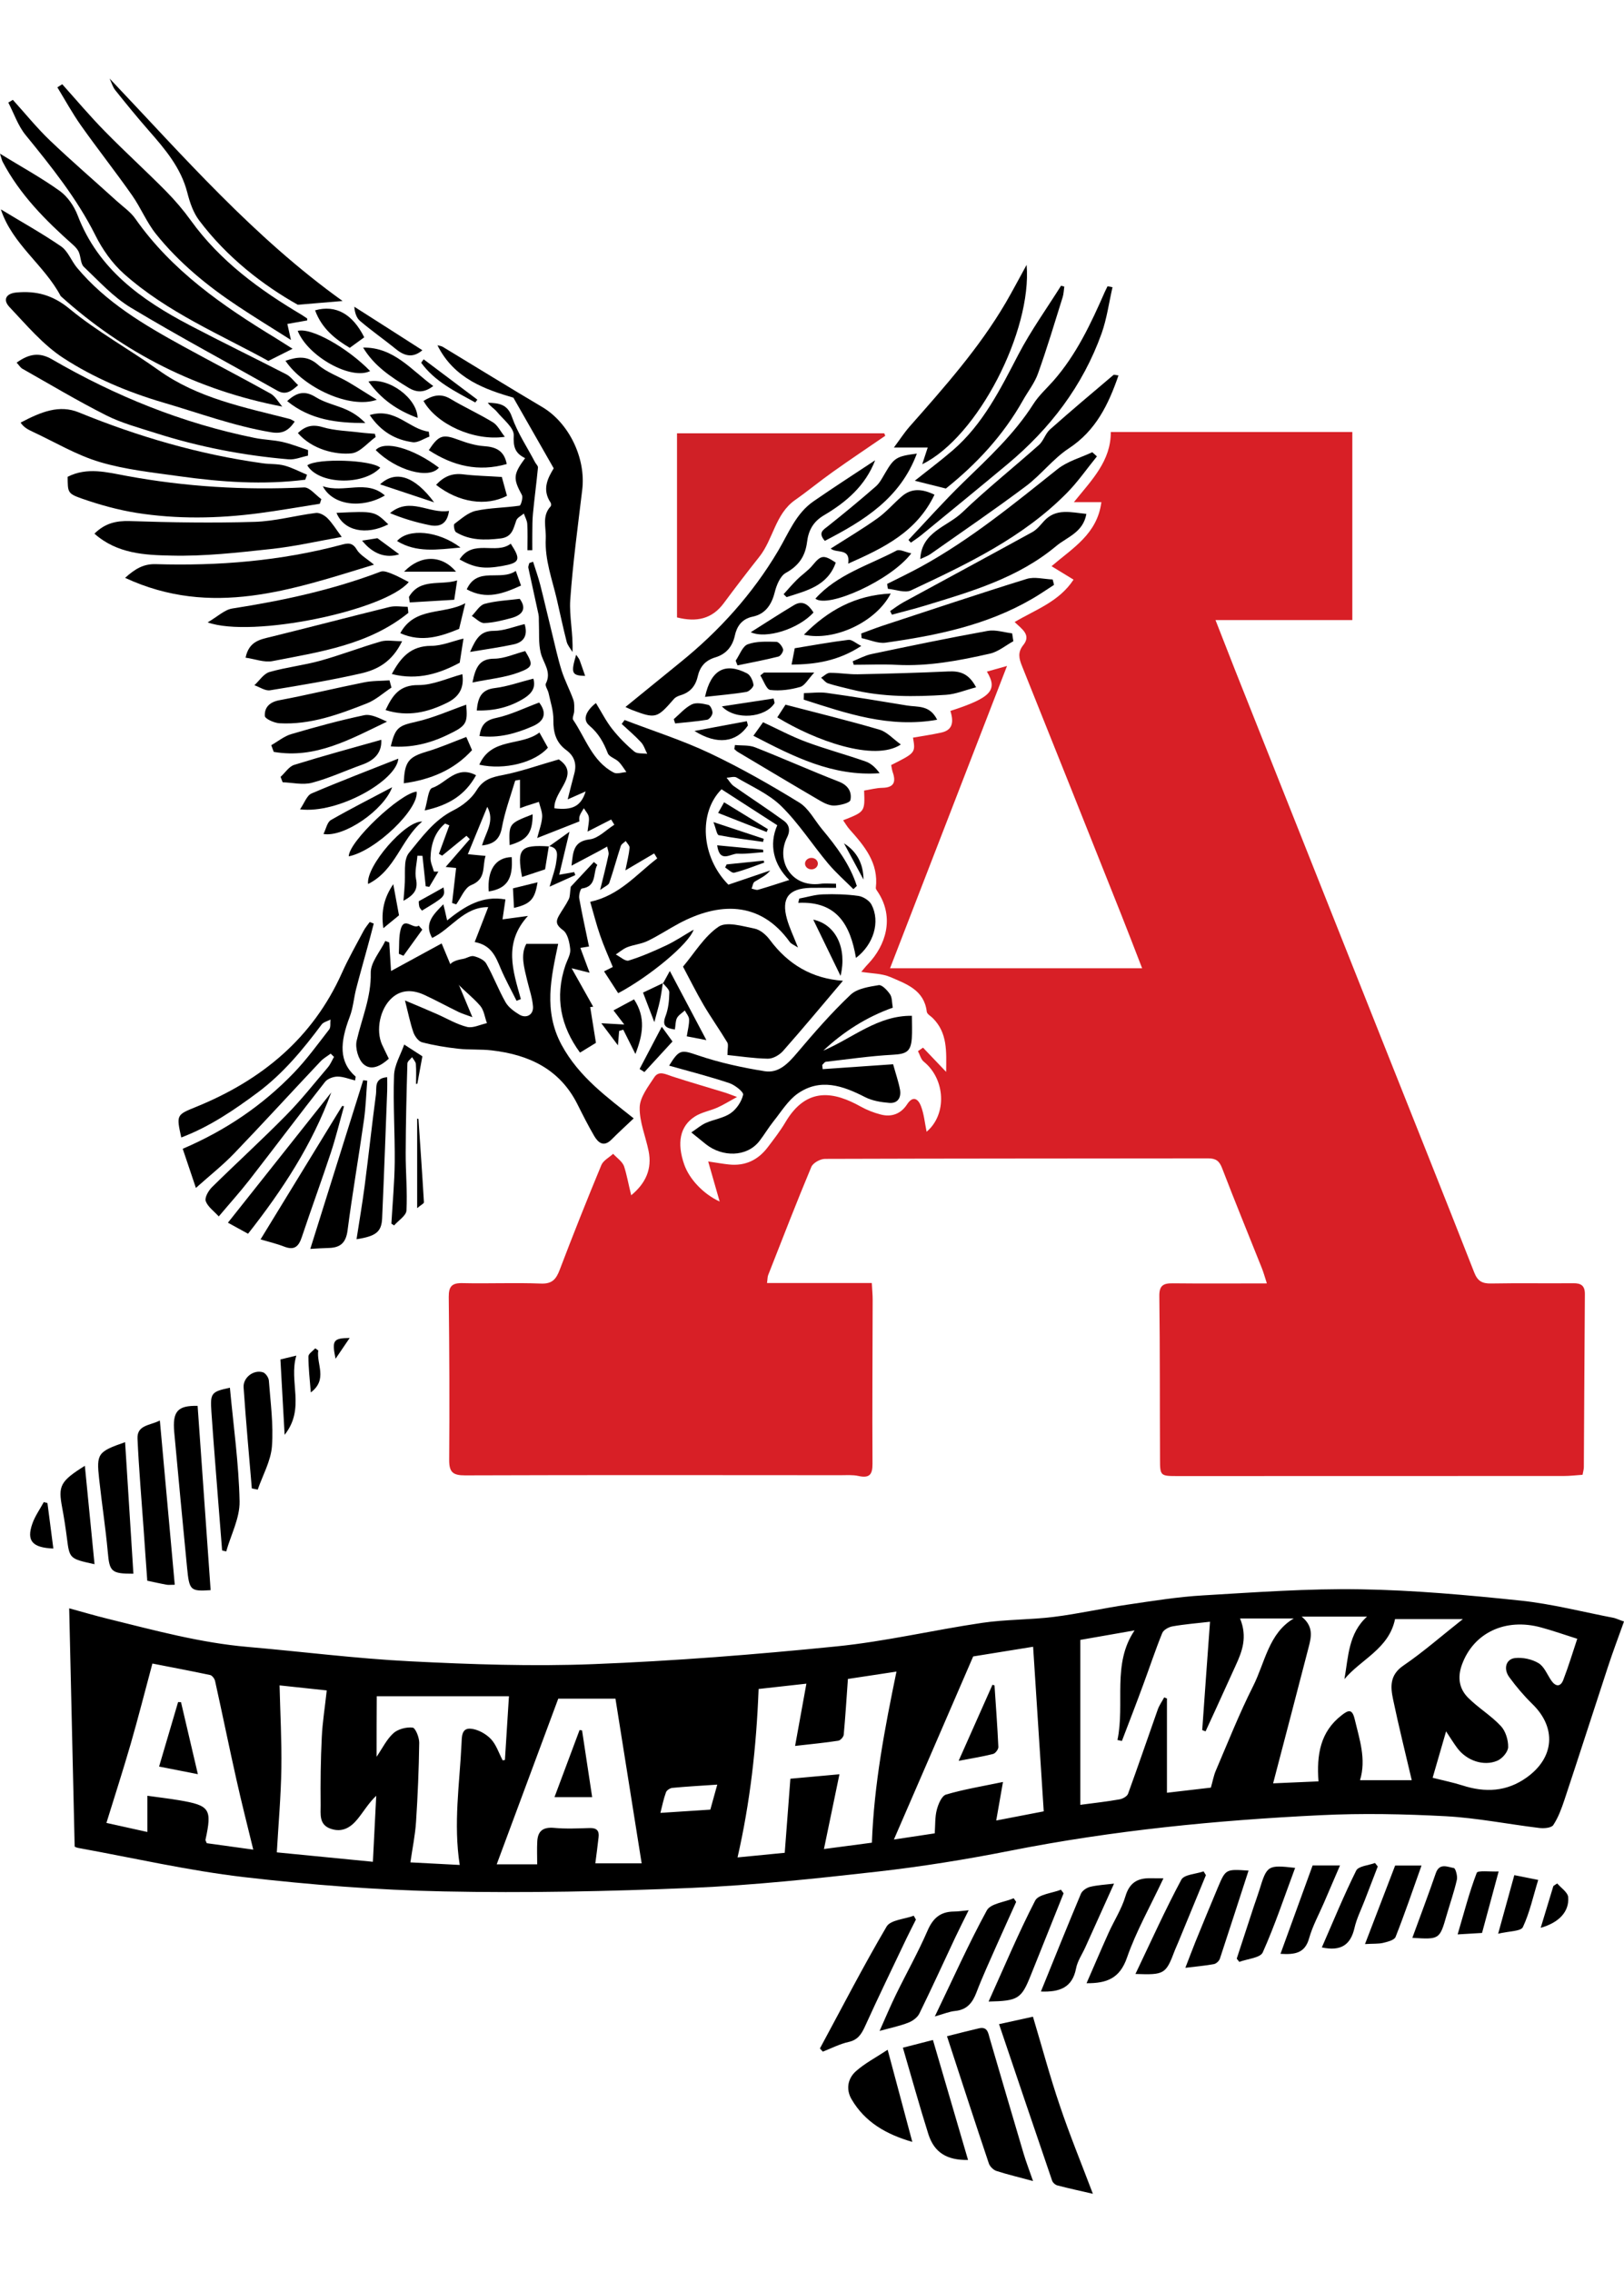<svg height="2500" viewBox="20.75 10.65 189.67 247.01" width="1787" xmlns="http://www.w3.org/2000/svg"><path d="m94.47 141.06c1.69-1.4 2.46-3.07 2.03-5.18-.35-1.71-1.08-3.41-1.04-5.09.03-1.18.98-2.4 1.69-3.49.55-.86 1.38-.35 2.14-.11 2.03.66 4.09 1.25 6.14 1.88.32.1.63.23 1.4.51-.99.54-1.62.94-2.3 1.24-.86.38-1.84.54-2.62 1.04-1.76 1.13-2.13 3.1-1.24 5.63.6 1.69 2.22 3.42 4.13 4.3-.44-1.54-.86-2.99-1.34-4.68 1.07.16 1.73.28 2.4.35 1.9.21 3.41-.5 4.55-2 .72-.95 1.46-1.9 2.07-2.93 2.51-4.26 5.78-3.51 8.79-1.83.72.4 1.51.71 2.31.92 1.28.35 2.38-.06 3.11-1.18.71-1.09 1.31-.59 1.61.18.37.95.46 2.01.67 3.02 2.4-2.02 2.21-6.14-.34-8.19-.33-.27-.45-.81-.67-1.22l.59-.41c.82.87 1.65 1.73 2.7 2.83.03-2.41.17-4.54-1.55-6.27-.25-.25-.67-.47-.71-.75-.3-2.54-2.38-3.24-4.25-4.05-1-.43-2.19-.41-3.4-.61.23-.27.51-.63.83-.96 2.01-2.13 3.07-5.34 1.13-8.33-.11-.17-.28-.37-.26-.53.34-2.89-1.32-4.86-3.06-6.81-.29-.32-.5-.7-.76-1.07 2.55-1 2.55-1 2.45-3.47.7-.11 1.42-.31 2.14-.32 1.36-.03 1.6-.69 1.2-1.83-.09-.27-.13-.57-.18-.83 2.85-1.43 2.85-1.43 2.55-3.2 1.1-.19 2.21-.35 3.3-.59 1.49-.32 1.4-1.44 1.07-2.53 4.72-1.53 5.58-2.41 4.26-4.59.66-.19 1.26-.36 2.35-.66-4.64 11.99-9.12 23.55-13.66 35.3h29.44c-.83-2.14-1.62-4.21-2.44-6.27-3.85-9.67-7.7-19.34-11.58-29-.36-.89-.54-1.62.14-2.47.96-1.19-.16-1.86-1.01-2.69 2.46-1.46 5.19-2.37 6.88-4.95-.85-.52-1.63-.99-2.57-1.57 2.44-2.1 5.34-3.74 5.82-7.48h-3.21c2.12-2.62 4.33-4.82 4.31-8.19h28.21v21.96h-15.98c.82 2.08 1.53 3.92 2.25 5.75 5.78 14.54 11.55 29.08 17.33 43.62 3.55 8.94 7.13 17.86 10.64 26.82.4 1.02.94 1.3 1.98 1.28 3.19-.06 6.39 0 9.58-.03.92-.01 1.37.29 1.36 1.28-.05 6.74-.08 13.47-.12 20.21 0 .24-.08.49-.15.88-.73.05-1.46.14-2.18.14-15.02.01-30.04.01-45.06.01-2.08 0-2.11-.01-2.11-2-.03-6.34 0-12.68-.08-19.01-.02-1.26.48-1.51 1.57-1.5 3.58.04 7.17.01 10.99.01-.23-.71-.38-1.26-.59-1.79-1.55-3.89-3.14-7.76-4.64-11.67-.32-.84-.73-1.14-1.62-1.14-14.92.02-29.84.01-44.76.06-.55 0-1.39.47-1.59.93-1.75 4.18-3.38 8.41-5.04 12.63-.09.22-.07.48-.14.94h12.24c.04.78.1 1.36.1 1.93-.01 6.39-.06 12.78-.02 19.16.01 1.28-.35 1.72-1.64 1.44-.67-.15-1.39-.09-2.09-.09-14.62-.01-29.24-.03-43.86.02-1.42 0-1.86-.37-1.85-1.82.05-6.34.02-12.68-.05-19.01-.01-1.24.37-1.65 1.61-1.62 3.04.07 6.09-.07 9.13.05 1.33.06 1.8-.5 2.22-1.61 1.56-4.1 3.18-8.17 4.86-12.22.22-.54.91-.89 1.38-1.32.43.47 1.05.88 1.27 1.44.33 1.01.52 2.13.84 3.4z" fill="#d81f26"/><path d="m210.42 190.83c-.68 1.9-1.33 3.62-1.9 5.37-1.69 5.14-3.34 10.3-5.05 15.44-.34 1.02-.72 2.07-1.31 2.96-.22.34-1.1.41-1.64.34-3.64-.44-7.26-1.17-10.91-1.37-4.88-.26-9.78-.36-14.66-.12-12.16.59-24.25 1.78-36.22 4.15-5.16 1.02-10.37 1.86-15.6 2.45-7.18.81-14.39 1.58-21.61 1.89-9.65.41-19.32.61-28.97.41-7.78-.16-15.58-.77-23.31-1.67-6.5-.76-12.92-2.24-19.37-3.41-.23-.04-.45-.18-.4-.16-.21-9.34-.42-18.48-.64-27.82 1.53.42 3.02.86 4.53 1.23 5.4 1.33 10.76 2.8 16.33 3.28 6.33.55 12.64 1.36 18.98 1.68 7.11.36 14.26.61 21.37.33 9.47-.37 18.94-1.12 28.38-2.07 5.71-.57 11.34-1.91 17.03-2.75 2.77-.41 5.62-.35 8.4-.7 2.88-.36 5.72-1.01 8.59-1.43 2.94-.43 5.88-.91 8.84-1.08 6.11-.36 12.23-.81 18.34-.71 6.25.1 12.5.67 18.72 1.32 3.68.39 7.3 1.33 10.94 2.03.31.09.62.24 1.14.41zm-58.64 13.95c-.17-.04-.35-.07-.52-.11.9-4.29-.66-8.89 2-12.8-2.21.39-4.37.77-6.34 1.11v19.26c1.67-.22 3.13-.38 4.58-.64.37-.06.89-.35 1-.66 1.19-3.27 2.31-6.56 3.47-9.84.18-.5.5-.94.75-1.41.11.04.22.09.32.13v11.01c1.7-.2 3.45-.4 5.13-.6.22-.77.33-1.41.58-1.99 1.41-3.29 2.73-6.64 4.34-9.83 1.41-2.79 1.83-6.22 4.76-7.93h-6.27c.88 2.17.25 3.83-.51 5.48-.79 1.72-1.57 3.44-2.35 5.16-.39.85-.78 1.7-1.17 2.54l-.39-.15c.3-4.22.6-8.45.91-12.65-1.57.18-2.99.29-4.39.54-.44.08-1.04.41-1.19.78-.8 1.97-1.47 4-2.21 6-.81 2.21-1.66 4.4-2.5 6.6zm-26.33-8.1-5.67.86c-.17 2.39-.3 4.45-.49 6.51-.02.26-.38.66-.63.7-1.54.24-3.09.39-5.05.61.48-2.65.89-4.89 1.32-7.27-1.93.22-3.96.44-5.58.62-.26 6.79-.99 13.21-2.46 19.67 1.94-.19 3.93-.39 5.51-.54.23-3.03.44-5.76.66-8.65 1.88-.17 3.61-.33 5.73-.52-.66 3.2-1.24 5.95-1.81 8.73 1.85-.24 3.85-.51 5.6-.74.25-6.86 1.51-13.38 2.87-19.98zm52.32.88c.46-2.62.46-5.34 2.64-7.3h-7.64c1.42 1.15 1.13 2.37.82 3.57-1.37 5.3-2.76 10.59-4.15 15.9l5.3-.23c-.23-3.13.21-5.79 2.7-7.72.78-.61 1.23-.78 1.52.43.56 2.36 1.38 4.68.63 7.15h6.04c-.75-3.21-1.52-6.28-2.17-9.39-.32-1.49-.43-2.88 1.19-3.99 2.32-1.58 4.44-3.45 6.95-5.43h-7.92c-.72 3.48-3.97 4.68-5.91 7.01zm-36.36-3.78c-2.44.39-4.96.8-7 1.13-3.17 7.33-6.18 14.29-9.26 21.38 1.63-.25 3.18-.48 4.77-.72.07-.99.02-1.91.24-2.75.17-.66.57-1.63 1.08-1.78 2.06-.61 4.2-.96 6.65-1.47-.3 1.71-.53 3.03-.79 4.5 2.01-.39 3.93-.76 5.55-1.07-.42-6.46-.82-12.72-1.24-19.22zm-103.45 17.4c1.43.2 2.56.33 3.68.52 3.63.61 3.89 1.01 3.11 4.62-.02.08.07.18.15.4 1.76.24 3.59.5 5.43.75-.7-2.88-1.38-5.53-1.97-8.19-.86-3.83-1.64-7.67-2.49-11.5-.06-.27-.34-.65-.58-.7-2.3-.49-4.62-.92-6.74-1.34-.88 3.27-1.66 6.35-2.54 9.4-.89 3.07-1.87 6.11-2.83 9.21 1.43.32 3 .66 4.78 1.06zm47.99-11.34c-2.46 6.64-4.83 13.01-7.19 19.35h4.73c0-.94-.04-1.82.01-2.7.07-1.22.7-1.67 1.96-1.56 1.38.13 2.79.06 4.18.02.79-.02 1.11.31 1.02 1.06-.11 1.02-.25 2.04-.38 3.06h5.41c-1.04-6.51-2.05-12.85-3.06-19.23zm102.12 9.24c1.3.33 2.4.55 3.47.89 2.66.86 5.18.75 7.52-.93 3.25-2.32 3.49-5.83.65-8.58-.98-.96-1.88-2.02-2.69-3.13-.71-.97-.39-2.11.67-2.23.9-.1 1.97.13 2.74.59.66.39 1.01 1.31 1.48 2.01.51.75 1.09.81 1.42-.05.62-1.61 1.12-3.27 1.63-4.8-1.49-.47-2.84-.95-4.21-1.32-4.2-1.16-7.92.64-9.26 4.35-.54 1.49-.32 2.81.73 3.86 1.18 1.18 2.67 2.07 3.81 3.29.56.59.88 1.64.86 2.47-.01.55-.69 1.35-1.27 1.59-1.6.68-3.57-.02-4.65-1.45-.43-.57-.8-1.18-1.33-1.98-.58 1.98-1.08 3.72-1.57 5.42zm-123.34-2.45c.69-1.01 1.18-2.04 1.96-2.75.54-.49 1.52-.74 2.25-.66.33.04.78 1.15.77 1.77-.04 3.08-.17 6.16-.37 9.23-.1 1.55-.42 3.08-.66 4.74 1.74.09 3.76.19 5.76.3-.75-4.86-.01-9.49.21-14.14.04-.78-.02-1.87 1.08-1.77.82.07 1.75.58 2.34 1.19.64.67.94 1.66 1.39 2.51.09-.02.17-.03.26-.05.15-2.43.31-4.86.47-7.44h-15.44c-.02 2.21-.02 4.57-.02 7.07zm-5.82-7.75c-1.88-.2-3.89-.41-5.51-.59.08 3.29.26 6.5.21 9.71-.05 3.23-.34 6.46-.53 9.79 3.51.34 7.28.72 11.22 1.1.13-2.54.26-5.12.39-7.71-.91.87-1.47 1.85-2.18 2.72-.78.96-1.76 1.6-3.12 1.14-1.42-.48-1.18-1.73-1.19-2.76-.03-2.64 0-5.28.13-7.92.08-1.76.37-3.51.58-5.48zm38.97 14.3c2.01-.13 3.88-.25 5.83-.38.26-.94.52-1.86.81-2.92-1.91.13-3.58.22-5.25.38-.27.03-.66.28-.74.52-.28.76-.44 1.57-.65 2.4zm-12.38-117.31c2.09.26 3.11-.23 3.65-1.97-.75.33-1.33.59-2.1.93.28-1.1.52-2.07.78-3.04.3-1.13-.02-2.04-.95-2.72-1.21-.89-1.52-2.07-1.5-3.53.02-1.04-.34-2.08-.56-3.12-.08-.38-.44-.86-.32-1.11.71-1.4-.32-2.41-.6-3.61-.27-1.11-.16-2.31-.21-3.47-.02-.34.02-.68-.05-1.01-.38-1.81-.8-3.61-1.18-5.42-.04-.18.07-.38.11-.57.15-.05.3-.1.44-.15.28.9.61 1.8.84 2.71.48 1.88.91 3.78 1.38 5.67.36 1.45.67 2.92 1.12 4.35.37 1.15.95 2.24 1.36 3.38.15.41.1.9.1 1.35-.01.34-.26.79-.12 1 1.46 2.15 2.24 4.85 4.74 6.16.38.2.98-.03 1.48-.06-.3-.41-.56-.87-.92-1.22-.38-.37-1.08-.55-1.25-.97-.49-1.25-1.06-2.31-2.16-3.24-.89-.75-.29-1.8.77-2.63.66 1.07 1.19 2.13 1.91 3.04.76.96 1.64 1.85 2.58 2.63.34.28.99.18 1.5.26-.24-.46-.39-1-.73-1.36-.7-.76-1.49-1.42-2.25-2.13.11-.15.23-.3.34-.46 3.33 1.28 6.74 2.36 9.95 3.88 3.59 1.7 7.06 3.68 10.45 5.76 1.1.68 1.78 2.05 2.65 3.1 1.68 2.02 3.26 4.1 4.07 6.64-.13.12-.27.24-.4.37-.99-.99-2.05-1.92-2.95-2.99-1.85-2.21-3.42-4.68-5.46-6.69-1.44-1.42-3.44-2.29-5.23-3.35-.29-.17-.77.01-1.17.02.28.33.5.74.84.98 1.94 1.36 3.93 2.65 5.84 4.04.62.45.81 1.11.38 1.96-1.33 2.66.44 5.86 3.9 5.41.6-.08 1.21-.01 1.82-.01 0 .16 0 .32.01.48-.99 0-1.99-.02-2.98 0-2.56.07-3.44 1.2-2.76 3.63.29 1.03.77 2.02 1.29 3.34-.49-.32-.81-.43-.96-.65-3.51-4.88-8.36-4.61-12.95-2.16-1.23.66-2.4 1.44-3.65 2.04-.74.36-1.61.43-2.38.73-.48.19-.9.56-1.34.85.51.26 1.11.83 1.5.71 1.5-.46 2.96-1.1 4.39-1.77 1.06-.5 2.05-1.17 3.2-1.84-.52 1.64-5.14 5.47-8.81 7.42-.52-.81-1.05-1.62-1.65-2.55l1.02-.51c-.5-1.22-1.05-2.43-1.48-3.69-.44-1.26-.76-2.56-1.16-3.92 3.42-.74 5.4-3.21 7.83-5.07-.12-.19-.24-.39-.36-.58-1.03.61-2.06 1.21-3.36 1.98.22-1.1.42-1.87.49-2.64.02-.25-.29-.52-.45-.79-.19.19-.49.34-.57.57-.47 1.43-.86 2.89-1.35 4.32-.09.26-.51.41-1.07.83.4-1.64.72-2.87.98-4.11.06-.29-.1-.64-.16-.96-.29.16-.58.33-.88.49-1.02.54-2.04 1.08-3.28 1.74.19-1.64.21-2.84 2.12-3.07 1.01-.12 1.92-1.11 2.88-1.71-.12-.2-.25-.41-.37-.61-.87.45-1.74.89-2.76 1.41.07-.66.22-1.19.15-1.69-.05-.36-.38-.69-.58-1.04-.17.31-.4.6-.5.93-.08.27-.02.59-.02.61-1.66.65-3.16 1.25-4.93 1.94.25-.98.54-1.72.58-2.47.03-.57-.24-1.16-.38-1.75l-1.5.48c-.18.06-.35.13-.71.26v-3.32c-.31.06-.55.06-.57.13-.54 1.81-1.2 3.59-1.54 5.44-.25 1.36-.91 1.94-2.32 2.1.41-1.51 1.53-2.83.61-4.51-.74 1.8-1.48 3.6-2.27 5.53.6.06 1.22.12 2.07.2-.41 1.26.12 2.69-1.68 3.41-.76.3-1.18 1.47-1.75 2.25-.16-.05-.32-.1-.48-.16.15-1.33.3-2.66.47-4.09-.39-.04-.78-.07-1.22-.12l2.82-3.25-.39-.39c-.95.77-1.9 1.55-2.84 2.32-.13-.07-.26-.14-.38-.21.41-1.11.82-2.22 1.22-3.33-.17-.07-.33-.14-.5-.21-1.21 1.01-1.65 2.43-1.7 4.01-.02.53.26 1.07.4 1.6h.52c-.35.59-.71 1.19-1.06 1.78l-.42-.06c-.13-1.19-.25-2.37-.38-3.56-.2 0-.39 0-.59-.01-.07.91-.34 1.86-.16 2.72.24 1.19-.17 1.83-1.47 2.54.07-.88.13-1.51.16-2.14.03-.75-.02-1.51.05-2.25.04-.41.18-.89.43-1.2 1.54-1.87 2.94-3.85 5.23-4.99 1.03-.52 2.08-1.35 2.67-2.32.78-1.28 1.79-1.54 3.1-1.79 2.06-.4 4.06-1.12 6.5-1.82 2.62 1.76-.62 3.66-.51 5.71zm19.52-2.22c-2.69 2.69-2.44 7.86.8 11.14 1.62-.55 3.25-1.1 4.89-1.66-.53.65-1.2.92-1.82 1.31-.21.13-.24.53-.36.81.26.05.54.2.77.13 1.18-.34 2.35-.73 3.63-1.14-1.83-1.77-2.4-4.13-1.4-6.39-2.24-1.44-4.29-2.76-6.51-4.2z"/><path d="m99.82 73.58v-21.5h24.2c.04.1.08.19.12.29-2.04 1.4-4.09 2.77-6.1 4.2-1.5 1.06-2.92 2.24-4.43 3.3-2.32 1.63-2.54 4.56-4.17 6.62-1.42 1.79-2.81 3.61-4.17 5.44s-3.16 2.23-5.45 1.65z" fill="#d02026"/><path d="m116.83 126.33c2.73-.19 5.46-.38 8.23-.57.32 1.16.63 2.04.8 2.95.17.94-.26 1.65-1.27 1.56-.96-.08-1.98-.25-2.82-.68-2.59-1.33-5.22-2.24-7.85-.41-1.14.8-1.93 2.12-2.83 3.24-.59.74-1.07 1.56-1.65 2.31-1.48 1.9-4.34 1.87-6.23.38-.5-.4-.99-.8-1.72-1.39.62-.41 1.12-.85 1.7-1.11.95-.42 2.07-.56 2.9-1.14.68-.47 1.27-1.35 1.45-2.15.07-.33-.96-1.14-1.61-1.36-2.28-.76-4.62-1.36-7.03-2.04 1.21-1.98 1.46-1.84 3.4-1.19 2.51.85 5.13 1.42 7.75 1.84 1.66.27 2.77-.93 3.82-2.17 1.98-2.34 4-4.66 6.22-6.76.77-.73 2.15-.93 3.29-1.12.38-.06 1 .6 1.32 1.07.25.37.21.94.32 1.56-3.04 1.08-5.74 2.79-8.12 5.02 3.43-1.46 6.35-4.12 10.35-4.07 0 .96.05 1.8-.01 2.63-.11 1.57-.65 1.83-2.23 1.92-2.61.14-5.21.52-7.81.82-.15.02-.28.25-.42.37.02.16.03.33.05.49z"/><path d="m105.71 124.68c0-.76.14-1.21-.02-1.47-.89-1.48-1.9-2.9-2.77-4.38-.85-1.45-1.6-2.97-2.4-4.47 1.33-1.57 2.47-3.52 4.15-4.66.94-.64 2.81-.06 4.21.22.66.13 1.35.73 1.78 1.31 2.14 2.88 4.94 4.53 8.54 4.78-2.37 2.8-4.64 5.53-6.99 8.19-.42.48-1.18.92-1.79.91-1.66-.03-3.31-.29-4.71-.43zm-63.79 9.63c-.58-2.65-.57-2.64 1.75-3.58 7.61-3.1 13.59-7.98 17.02-15.65.75-1.68 1.67-3.28 2.53-4.91.19-.36.47-.68.71-1.02.16.06.32.12.47.18-.23.89-.46 1.79-.71 2.68-.45 1.65-.92 3.3-1.35 4.96-.27 1.07-.35 2.21-.74 3.23-1.15 3.02-1.3 5.27.69 7.01-.02.15-.05.29-.07.44-.68-.16-1.36-.45-2.04-.45-.5 0-1.18.25-1.47.62-2.98 3.79-5.87 7.64-8.83 11.45-1.1 1.41-2.3 2.74-3.58 4.26-.56-.62-1.28-1.12-1.52-1.78-.15-.42.31-1.22.72-1.63 2.87-2.83 5.85-5.54 8.67-8.41 1.74-1.76 3.28-3.72 4.89-5.61.29-.35.47-.8.7-1.2-.13-.13-.26-.25-.39-.38-.4.3-.85.55-1.18.9-3.38 3.58-6.7 7.22-10.11 10.77-1.3 1.35-2.78 2.52-4.45 4.01-.57-1.68-1.05-3.1-1.54-4.57 5.01-2.14 9.31-5.06 12.97-8.86 1.51-1.57 2.8-3.35 4.14-5.08.2-.26.1-.76.15-1.15-.35.19-.82.29-1.04.58-2.17 2.92-4.48 5.7-7.41 7.9-2.82 2.1-5.68 4.04-8.98 5.29zm40.3-22.61h3.72c-.81 3.87-1.75 7.82.4 11.8 2.04 3.77 5.37 6.14 8.42 8.58-.98.93-1.81 1.69-2.6 2.48-.91.91-1.55.36-2.02-.44-.7-1.2-1.33-2.45-1.95-3.69-2.07-4.12-5.68-5.79-10.01-6.29-1.28-.15-2.59-.05-3.88-.19-1.43-.16-2.87-.39-4.27-.76-.41-.11-.84-.7-1-1.16-.38-1.1-.61-2.26-.98-3.72 1.33.56 2.51 1.05 3.69 1.57 1.19.52 2.32 1.21 3.56 1.52.69.17 1.54-.28 2.32-.44-.25-.68-.34-1.5-.78-2.02-.93-1.09-2.15-1.94-3.04-3.05-1.13-1.4-.76-2.13 1.01-2.43.44-.07.9-.41 1.28-.32.53.13 1.21.43 1.45.86.83 1.46 1.42 3.05 2.25 4.51.34.6 1 1.08 1.61 1.45.82.5 1.68.02 1.6-.96-.08-1.02-.44-2.02-.68-3.03-.35-1.49-.81-2.98-.1-4.27zm-27.3-69.49c-.98.5-1.76.89-2.83 1.42-5.54-3.06-11.79-5.66-16.86-10.17-1.37-1.22-2.52-2.85-3.34-4.5-2.16-4.31-5.14-8.01-8.15-11.71-.89-1.09-1.36-2.52-2.02-3.79.18-.11.35-.21.53-.32 1.45 1.6 2.81 3.29 4.36 4.77 2.54 2.42 5.2 4.71 7.8 7.07.73.66 1.58 1.24 2.13 2.02 4.27 6.1 10.22 10.2 16.45 13.99.61.39 1.22.78 1.93 1.22zm.25 8.5c-.76 1.12-1.49 1.47-2.81 1.24-4.33-.73-8.4-2.25-12.58-3.47-4.14-1.22-8.05-2.87-11.6-5.17-2.4-1.55-4.33-3.87-6.33-5.98-.8-.85-.38-1.58.8-1.69 2.34-.22 4.27.29 6.24 1.92 3.23 2.66 6.96 4.71 10.38 7.15 4.6 3.29 9.99 4.33 15.29 5.69.18.04.34.16.61.31z"/><path d="m28.02 11.32c1.65 1.84 3.25 3.74 4.98 5.5 2.32 2.37 4.78 4.6 7.11 6.96 1.06 1.07 2.05 2.23 2.93 3.45 3.42 4.74 8.01 8.09 12.95 11.02.21.13.42.27.62.41.03.02.01.09.02.24-.73.13-1.48.26-2.32.41.12.53.22.99.42 1.87-2.26-1.43-4.25-2.65-6.19-3.94-3.58-2.37-6.88-5.08-9.57-8.43-1.1-1.37-1.78-3.08-2.8-4.53-1.93-2.75-4.02-5.4-5.96-8.14-1.01-1.43-1.85-2.97-2.76-4.46.18-.11.37-.23.57-.36zm28.38 46.18c-4.9.62-9.79.28-14.66-.4-3.14-.44-6.34-.77-9.35-1.67-2.72-.81-5.22-2.32-7.82-3.53-.54-.25-1.07-.53-1.41-1.07 2.41-1.27 4.52-2.12 6.8-1.19 6.93 2.83 14.05 4.91 21.47 5.94.83.12 1.71.05 2.51.26.92.24 1.78.71 2.67 1.08-.07.19-.14.38-.21.58zm-2.68-8.54c-9.9-1.9-18.48-6.23-25.88-12.9-1.93-3.65-5.66-6.05-6.99-10.13 2.35 1.43 4.77 2.77 7.03 4.32.81.56 1.2 1.69 1.86 2.49 3.38 4.05 7.84 6.68 12.38 9.17 3.4 1.87 6.85 3.65 10.24 5.54.56.32.91 1 1.36 1.51zm18.12-7.16c.22.06.46.08.65.2 3.87 2.34 7.71 4.72 11.6 7.02 3.09 1.83 5.11 5.95 4.66 9.65-.51 4.29-1.1 8.57-1.4 12.87-.13 1.93.36 3.91.26 6.08-.23-.4-.57-.77-.68-1.21-.42-1.63-.76-3.27-1.14-4.91-.54-2.35-1.42-4.61-1.3-7.13.06-1.31-.48-2.63.58-3.77.07-.08.06-.32-.01-.42-1.06-1.57-.29-2.93.36-4.01-1.56-2.73-3.01-5.27-4.71-8.25-3.15-.93-6.9-2.15-8.87-6.12z"/><path d="m28.65 57.16c2.27-1.16 4.58-.53 6.86-.11 6.87 1.27 13.77 1.69 20.75 1.35.65-.03 1.35.89 2.02 1.37l-.18.54c-2.39.37-4.77.8-7.17 1.11-4.75.62-9.52.7-14.25-.05-2.17-.35-4.33-.95-6.41-1.68-1.65-.58-1.6-.75-1.62-2.53zm4.9-46.51c8.63 9.09 16.79 18.51 27.21 25.98-1.76.15-3.19.27-5.23.44-4.07-2.29-8.27-5.53-11.52-9.85-.69-.91-1.09-2.1-1.38-3.23-.74-2.92-2.61-5.1-4.52-7.28-1.34-1.53-2.63-3.11-3.9-4.7-.3-.38-.44-.9-.66-1.36zm1.81 58.31c1.16-1.04 2.13-1.64 3.58-1.6 7.33.22 14.6-.37 21.72-2.27.7-.19 1.26-.28 1.75.56.38.64 1.15 1.04 2.02 1.77-9.61 2.93-18.96 6.23-29.07 1.54zm-14.61-49.53c2.47 1.52 4.82 2.8 6.98 4.35.92.66 1.68 1.78 2.09 2.85 2.41 6.31 7.46 9.88 13.1 12.84 3.74 1.96 7.53 3.8 11.28 5.73.5.26.86.78 1.37 1.26-.79.68-1.42 1.21-2.43.64-5.71-3.23-11.5-6.32-17.12-9.7-2.04-1.23-3.72-3.09-5.48-4.76-.38-.36-.34-1.15-.58-1.71-.14-.33-.41-.62-.68-.86-3.21-2.85-6.22-5.87-8.24-9.73-.1-.24-.16-.52-.29-.91zm102.21 35.8c-1.15 3-3.41 4.91-5.99 6.43-1.27.75-1.8 1.8-1.96 3.1-.21 1.67-.96 2.78-2.48 3.62-.67.37-1.1 1.46-1.31 2.31-.37 1.45-1.12 2.5-2.56 2.8-1.31.27-1.87 1.19-2.09 2.23-.3 1.35-1.1 2.17-2.26 2.52-1.23.37-1.82 1.12-2.08 2.26-.26 1.12-.9 1.84-2 2.17-.27.08-.58.22-.76.42-1.99 2.29-2.14 2.34-4.88 1.31-.23-.09-.45-.2-.79-.36 2.18-1.77 4.28-3.49 6.39-5.2 4.56-3.68 8.46-8.01 11.43-13.02 1.24-2.09 2.08-4.38 4.16-5.81 2.36-1.63 4.78-3.19 7.18-4.78zm17.69-22.82c.65 7.71-5.71 20.12-12.19 23.28.21-.63.38-1.18.64-1.95h-3.95c.66-.88 1.19-1.71 1.83-2.44 4.04-4.58 8.11-9.15 11.22-14.45.8-1.37 1.53-2.77 2.45-4.44z"/><path d="m31.78 63.8c1.22-1.21 2.52-1.52 4.13-1.47 4.86.16 9.72.24 14.58.09 2.39-.07 4.76-.74 7.15-1.04.43-.05 1.01.27 1.35.61.58.58 1.01 1.3 1.67 2.19-2.82.5-5.52 1.12-8.25 1.41-3.88.42-7.79.87-11.68.77-3.05-.06-6.3-.21-8.95-2.56zm-9.09-19.97c1.45-1.04 2.66-1.24 4.13-.39 7.41 4.3 15.26 7.48 23.68 9.18 1.07.22 2.18.23 3.24.47 1.02.23 1.99.62 2.99.95 0 .22-.01.43-.01.65-.75.15-1.52.49-2.25.43-5.31-.45-10.51-1.46-15.58-3.08-1.94-.62-3.94-1.15-5.74-2.06-3.35-1.69-6.57-3.62-9.84-5.47-.19-.13-.32-.36-.62-.68zm125.7 213.83c-1.47-.34-2.82-.63-4.15-.98-.24-.06-.53-.32-.61-.55-2.06-6.01-4.09-12.04-6.2-18.28 1.63-.36 2.86-.63 3.96-.87 1.07 3.56 1.99 7.02 3.14 10.39 1.14 3.39 2.5 6.7 3.86 10.29zm-6.99-1.49c-1.61-.44-2.96-.75-4.28-1.18-.36-.12-.76-.52-.88-.87-1.64-4.88-3.23-9.78-4.89-14.86 1.43-.36 2.57-.65 3.72-.92 1.02-.24 1.09.54 1.28 1.2 1.31 4.48 2.62 8.95 3.95 13.43.29.98.67 1.95 1.1 3.2zm-13.17-189.41c.15-3.19 3.15-3.76 4.9-5.44 2.87-2.75 5.99-5.24 8.96-7.88.54-.48.75-1.32 1.28-1.8 2.44-2.17 4.93-4.26 7.42-6.37.07-.06.27.02.59.05-1.18 3.42-2.65 6.45-5.8 8.52-1.84 1.21-3.24 3.09-5.02 4.42-3.66 2.74-7.44 5.32-11.18 7.95-.34.23-.77.37-1.15.55zm22.45-31.74c-.41 1.8-.66 3.66-1.27 5.39-2.2 6.14-6.03 11.14-11.01 15.29-3.32 2.77-6.67 5.5-10.01 8.24-.4.33-.84.61-1.26.91-.09-.11-.19-.21-.28-.32 2.11-2.23 4.15-4.53 6.35-6.67 2.96-2.88 6-5.67 8.24-9.2.63-.99 1.54-1.81 2.33-2.7 2.7-3.07 4.4-6.72 6.02-10.41.1-.22.21-.43.31-.64.2.03.39.07.58.11z"/><path d="m131.22 58.53c-1.35-.34-2.51-.63-3.63-.91 1.45-1.16 2.99-2.31 4.43-3.55 3.55-3.06 5.57-7.16 7.69-11.23 1.45-2.77 3.29-5.33 4.96-7.99.13.03.25.07.38.1-.06.43-.07.87-.2 1.27-.93 2.97-1.82 5.95-2.87 8.88-.39 1.1-1.16 2.07-1.74 3.1-2.31 4.12-5.47 7.5-9.02 10.33zm17.64-3.75c-1.16 1.42-2.21 2.95-3.49 4.25-5.16 5.24-11.7 8.33-18.22 11.39-.71.34-1.79-.1-2.7-.18l-.09-.57c1.34-.68 2.7-1.32 4.02-2.05 5.74-3.16 10.78-7.29 15.87-11.35 1.15-.92 2.7-1.34 4.07-1.98.19.16.36.32.54.49zm-80.37 14.67c-2.78 3.33-18.29 6.57-23.49 4.71 1.16-.67 1.97-1.48 2.88-1.62 5.9-.92 11.71-2.17 17.31-4.3.37-.14.92.08 1.34.25.64.25 1.23.59 1.96.96zm-2.33 55.66c-.91.83-2.04 1.45-2.95.64-.62-.55-.99-1.89-.81-2.72.6-2.63 1.71-5.1 1.65-7.93-.03-1.23 1.1-2.49 1.7-3.74.15.06.31.12.46.18.07 1.05.13 2.09.21 3.33 2.07-1.13 3.98-2.17 5.91-3.22.08.19 3.47 8.31 3.59 8.61-.66-.25-1.14-.38-1.58-.59-1.34-.65-2.65-1.37-4.01-2-1.29-.6-2.64-.68-3.77.31-1.45 1.27-1.94 3.82-1.19 5.49.25.55.52 1.07.79 1.64zm-22.33 40.54c.5 7.16 1.01 14.34 1.52 21.52-2.37.15-2.49.04-2.75-2.6-.51-5.28-1.02-10.56-1.5-15.84-.22-2.45.4-3.13 2.73-3.08z"/><path d="m147.63 61.49c-.38 2.18-2.26 2.7-3.53 3.76-4.46 3.73-9.92 5.31-15.34 6.96-1.27.39-2.56.7-3.84 1.05l-.21-.42c.52-.35 1.02-.74 1.57-1.04 5.01-2.73 10.03-5.43 15.03-8.18.53-.29.95-.82 1.37-1.29 1.41-1.54 3.14-1.01 4.95-.84zm-108.21 105.87c.59 6.54 1.16 12.81 1.74 19.18-.5 0-.75.04-.98-.01-.73-.13-1.44-.3-2.23-.46-.14-2-.29-3.97-.42-5.94-.25-3.55-.56-7.09-.72-10.65-.07-1.6 1.42-1.52 2.61-2.12zm104.43-97.58c-.84.54-1.67 1.12-2.54 1.62-5.29 3.09-11.17 4.29-17.14 5.13-.89.12-1.86-.34-2.79-.53-.02-.18-.03-.36-.05-.54.82-.3 1.64-.62 2.47-.9 5.61-1.84 11.2-3.72 16.84-5.47.92-.29 2.03.02 3.05.06.06.2.11.41.16.63zm-27.34 170.91c2.57-4.76 5.05-9.58 7.79-14.24.46-.77 2.09-.86 3.17-1.26.08.15.17.3.25.45-.37.74-.75 1.47-1.11 2.22-1.62 3.41-3.27 6.8-4.83 10.24-.42.92-.84 1.59-1.92 1.83-1.03.23-2.01.74-3.01 1.13-.11-.13-.23-.25-.34-.37zm9.69-.09c1.37-.35 2.37-.61 3.51-.9 1.38 4.71 2.73 9.35 4.1 14.01-2.45.04-3.94-.85-4.63-3-1.04-3.29-1.96-6.63-2.98-10.11zm-38.79-135.57 2.7-2.89.4.34c-.54.94-.01 2.51-1.81 2.76-.16.02-.37.78-.3 1.15.33 1.85.74 3.68 1.14 5.62-.17.03-.49.08-1.01.16.35.93.68 1.83 1.08 2.9-.62-.15-1.15-.28-2.1-.52.96 1.7 1.74 3.1 2.52 4.49-.12.01-.23.02-.35.04.22 1.39.44 2.78.67 4.18-.5.31-1.16.71-1.86 1.14-2.26-3.08-2.97-6.47-1.7-10.21.21-.61.61-1.25.56-1.84-.08-.79-.29-1.85-.85-2.25-.76-.56-.89-.96-.48-1.68.37-.65.82-1.25 1.15-1.92.17-.32.13-.74.24-1.47zm36.07 133.61c.7-1.57 1.27-2.93 1.91-4.24 1.22-2.5 2.59-4.93 3.69-7.47.63-1.46 1.5-2.21 3.06-2.23.49 0 .98-.08 1.74-.15-.58 1.18-1.09 2.17-1.56 3.17-1.39 2.96-2.75 5.94-4.19 8.88-.22.46-.77.87-1.26 1.06-.99.4-2.05.61-3.39.98zm-59.84-110.96c-.12 1.53-.17 3.06-.38 4.57-.61 4.31-1.36 8.61-1.92 12.93-.19 1.42-.83 1.99-2.16 2.03-.74.02-1.48.07-2.19.11 2.07-6.58 4.12-13.14 6.18-19.7zm4.8-54.63c-4.6 3.73-10.29 4.55-15.86 5.63-.97.19-2.07-.25-3.15-.4.4-1.91 1.68-2.12 2.96-2.43 4.63-1.14 9.23-2.35 13.86-3.49.67-.16 1.41-.02 2.11-.02.04.24.06.48.08.71zm-32.11 112.2c-2.59.01-2.79-.25-2.99-2.51-.26-2.86-.7-5.69-1.01-8.54-.33-2.98-.16-3.2 3.03-4.31.32 5.13.64 10.24.97 15.36zm45.75-130.27c-1.21-.58-1.39-1.36-1.33-2.66.04-.89-1.23-1.86-1.96-2.75-.31-.37-.77-.63-1.07-1.06 1.27.05 2.3.13 2.83 1.68.64 1.84 1.77 3.51 2.68 5.25.11.22.37.44.35.64-.17 1.78-.41 3.55-.58 5.33-.08.78-.07 1.57-.08 2.35-.01.66 0 1.32 0 1.97h-.57c0-1.02.04-2.05-.02-3.06-.02-.41-.26-.81-.4-1.22-.3.26-.76.47-.88.8-.35.96-.46 1.94-1.84 2.11-1.83.22-3.58.24-5.2-.73-.2-.12-.31-.87-.2-.96.79-.59 1.6-1.34 2.52-1.54 1.66-.36 3.41-.35 5.1-.6.16-.02.43-.95.27-1.25-1.03-1.9-1.03-2.39.38-4.3zm-30.9 91.23c3.25-5.31 6.39-10.45 9.53-15.58l.22.03c-.51 1.81-.95 3.64-1.54 5.42-1.09 3.3-2.29 6.56-3.39 9.86-.36 1.08-.85 1.58-2.04 1.12-.9-.35-1.87-.58-2.78-.85zm16.53-69.85c-1.17 2.44-2.92 3.33-4.8 3.76-3.51.8-7.07 1.39-10.62 1.97-.56.09-1.22-.38-1.83-.59.58-.53 1.08-1.34 1.75-1.54 1.95-.56 3.99-.78 5.94-1.32 2.38-.66 4.7-1.56 7.08-2.25.7-.2 1.51-.03 2.48-.03zm56.71 164.48c1.04 3.87 1.93 7.2 2.88 10.76-3.07-.89-5.53-2.31-7.09-4.97-.68-1.16-.46-2.42.5-3.28 1.03-.92 2.3-1.58 3.71-2.51zm5.51-3.89c2.1-4.35 3.93-8.45 6.07-12.38.44-.81 2.06-.96 3.14-1.42.1.14.19.28.29.42-.76 1.7-1.54 3.39-2.29 5.09-.8 1.82-1.64 3.63-2.35 5.49-.46 1.21-1.11 2.02-2.48 2.16-.67.06-1.32.34-2.38.64zm6.28-1.74c1.84-4.07 3.49-8.01 5.44-11.79.39-.74 1.98-.86 3.01-1.27.1.14.2.28.31.42-.95 2.37-1.9 4.75-2.85 7.12-.33.83-.67 1.66-1 2.49-1.08 2.7-1.46 2.96-4.91 3.03zm-88.61-71.68c.42 4.49 1.04 8.88 1.13 13.27.04 1.94-1.01 3.9-1.56 5.85l-.48-.12-.45-5.68c-.27-3.5-.56-7.01-.8-10.51-.15-2.19-.02-2.34 2.16-2.81zm109.03 57.29c-1.52 3.25-3.18 6.16-4.26 9.27-.83 2.39-2.32 3-4.72 2.98.87-1.99 1.69-3.92 2.55-5.83.65-1.45 1.54-2.81 1.99-4.32.47-1.57 1.39-2.12 2.87-2.11.44.01.88.01 1.57.01zm-21.88-139.08c-1.3.34-2.4.81-3.53.88-3.69.24-7.38.28-11.02-.62-.92-.23-1.84-.43-2.74-.72-.31-.1-.54-.44-.81-.66.34-.2.68-.57 1.03-.57 1.08-.01 2.17.19 3.25.17 3.52-.07 7.04-.17 10.56-.33 1.3-.06 2.37.16 3.26 1.85zm7.57 152.3c1.58-3.9 3.1-7.67 4.67-11.41.15-.36.66-.71 1.06-.81.85-.21 1.73-.25 2.81-.38-1.18 2.62-2.28 5.04-3.37 7.47-.37.81-.91 1.59-1.07 2.45-.43 2.2-1.88 2.77-4.1 2.68zm-3.22-157.68c-.91.5-1.76 1.23-2.74 1.45-3.57.81-7.16 1.5-10.86 1.31-1.67-.09-3.36-.01-5.04-.01l-.12-.41c.73-.29 1.43-.68 2.19-.84 4.52-.95 9.04-1.89 13.59-2.71.9-.16 1.89.18 2.84.29.05.3.09.61.14.92zm-72.63 5.41c-.95.63-1.83 1.44-2.87 1.85-3.28 1.29-6.6 2.52-10.21 2.32-.61-.03-1.69-.52-1.71-.85-.06-.99.55-1.63 1.7-1.84 3.3-.62 6.57-1.42 9.87-2.08.97-.2 1.99-.17 2.99-.24.08.28.15.56.23.84zm6.5 27.19c2.08-1.66 4.07-2.93 6.81-2.45-.09.61-.2 1.35-.34 2.33.92-.12 1.72-.23 2.97-.4-2.9 3.17-1.74 6.44-.83 9.71-.17.07-.34.13-.5.2-.63-1.27-1.32-2.51-1.87-3.81-.57-1.36-1.09-2.7-3.02-3.05.55-1.42 1.04-2.67 1.58-4.08-2.88-.02-4.31 2.54-6.55 3.6-.98-1.71.18-2.77 1.31-3.93.13.48.23.96.44 1.88zm56.92-49.71c-2.08 4.35-5.92 6.21-10.08 8.05.29-1.88-1.35-1.16-2.04-1.76 1.85-1.18 3.71-2.28 5.46-3.53 1.04-.74 1.88-1.74 2.85-2.57 1.11-.95 2.32-.91 3.81-.19zm36.68 160.67c-1.14 3.5-2.23 6.9-3.35 10.29-.09.27-.43.58-.7.63-1.01.19-2.03.27-3.33.43.46-1.18.81-2.13 1.19-3.07.87-2.12 1.73-4.24 2.62-6.34.9-2.13.92-2.12 3.57-1.94zm-107.13-90.87c-2.22 6.07-5.68 11.37-9.72 16.5-.81-.44-1.56-.86-2.35-1.29 4.09-5.16 8.08-10.18 12.07-15.21zm93.92 102.94c1.82-3.81 3.47-7.48 5.36-11.01.33-.61 1.71-.66 2.6-.97.09.15.18.29.27.44-1.07 2.6-2.14 5.19-3.21 7.79-.13.32-.28.64-.41.96-1.06 2.82-1.21 2.91-4.61 2.79zm-87.39-104.72c0 .61.02 1.09 0 1.57-.19 4.96-.37 9.93-.59 14.89-.07 1.61-.72 2.11-2.99 2.46.32-2.08.67-4.12.94-6.16.47-3.59.85-7.18 1.33-10.77.1-.72-.26-1.87 1.31-1.99zm59.99-38.85c-3.1 2.06-10.06-.49-14.43-3.17.36-.56.72-1.12.96-1.48 3.72.97 7.37 1.86 10.98 2.92.87.26 1.58 1.07 2.49 1.73zm-75.8 86.87c-.33-3.93-.69-7.85-.96-11.79-.08-1.15 1.17-2.11 2.26-1.77.31.1.66.61.69.96.19 2.56.55 5.14.36 7.68-.13 1.72-1.08 3.38-1.66 5.06-.24-.05-.47-.1-.69-.14zm121.85 44.31c-1.24 3.33-2.35 6.67-3.78 9.87-.29.65-1.8.75-2.74 1.11-.1-.13-.2-.25-.3-.38.66-2.01 1.31-4.01 1.97-6.02.22-.66.46-1.31.67-1.98.89-2.9.97-2.96 4.18-2.6zm-140.22-35.46c-2.93-.64-2.92-.64-3.23-3.09-.15-1.18-.33-2.35-.55-3.52-.47-2.51-.27-3.06 2.65-4.88.38 3.86.74 7.59 1.13 11.49zm138.51 45.5c1.27-3.5 2.49-6.87 3.75-10.32h3.2c-.66 1.53-1.27 2.95-1.88 4.37-.59 1.37-1.32 2.69-1.72 4.11-.49 1.78-1.66 1.94-3.35 1.84zm-102.34-106.18c.73.47 1.39.89 2.12 1.37-.19 1.01-.39 2.11-.59 3.21-.05.01-.1.01-.15.02 0-.77.04-1.55-.02-2.32-.02-.28-.29-.54-.44-.81-.19.24-.54.48-.55.73-.1 3.48-.19 6.97-.2 10.46-.01 2.24.21 4.49.09 6.72-.03.6-.94 1.16-1.44 1.74-.11-.07-.22-.14-.32-.21.14-2.39.36-4.78.39-7.17.03-3.37-.2-6.74-.08-10.11.03-1.22.76-2.41 1.19-3.63zm112.21 105.04c1.23-3.21 2.38-6.2 3.52-9.17h3.08c-1.02 2.87-1.96 5.63-3.03 8.34-.15.37-.93.56-1.45.69-.56.13-1.17.08-2.12.14zm-73.58-140.02c.79.08 1.64-.01 2.35.27 3.28 1.29 6.5 2.73 9.79 4.01 1.1.43 1.53 1.22 1.34 2.15-.07.34-1.19.61-1.84.64-.55.03-1.16-.25-1.66-.54-3.22-1.88-6.42-3.8-9.63-5.71-.16-.09-.29-.23-.43-.35.02-.15.05-.31.08-.47zm2.15-1.08c.42-.59.76-1.06 1.13-1.58 1.74.81 3.36 1.68 5.07 2.31 2.27.84 4.62 1.47 6.9 2.27.64.22 1.19.73 1.64 1.37-5.5.4-10.06-1.95-14.74-4.37zm-56.31 1.1c.78-.44 1.52-1.06 2.36-1.3 2.8-.82 5.63-1.6 8.49-2.2.82-.17 1.78.36 2.67.75-4.24 2.03-8.36 4.38-13.23 3.53-.1-.26-.2-.52-.29-.78zm68.29 24.84c-.66-3.87-2.24-6.65-6.74-6.43l.12-.5c.92-.17 1.83-.46 2.75-.49 1.38-.05 2.79-.01 4.15.18.56.08 1.29.54 1.54 1.03 1.03 1.98.26 4.63-1.82 6.21zm-6.08-30.92c.9-.01 1.81-.14 2.69-.02 3.13.44 6.25.95 9.37 1.47 1.2.2 2.64-.1 3.5 1.66-5.59.99-10.57-.74-15.58-2.35.01-.26.01-.51.02-.76zm-49.36 5.45c.08 1.47-.76 2.38-2.22 2.9-1.96.7-3.87 1.59-5.88 2.12-1.06.28-2.28-.02-3.42-.06l-.24-.63c.53-.48.98-1.21 1.59-1.4 3.37-1.05 6.77-1.97 10.17-2.93zm109.85 141.02c1.32-3.02 2.56-6.05 4.01-8.97.26-.53 1.44-.61 2.2-.89l.32.41c-.51 1.32-1.02 2.64-1.53 3.97-.41 1.07-.94 2.11-1.19 3.22-.45 1.94-1.55 2.74-3.81 2.26zm-58.05-164.25c-.83-.97-.18-1.28.4-1.74 1.89-1.5 3.75-3.04 5.56-4.62.47-.41.77-1.03 1.1-1.58 1.03-1.75 1.3-1.94 3.69-2.25-1.95 5.24-6.18 7.83-10.75 10.19zm-42.33 15.57c.21 1.47-.26 2.57-1.73 3.31-2.3 1.15-4.63 1.7-7.24.88.81-1.71 1.61-2.94 3.84-2.92 1.7.01 3.4-.81 5.13-1.27zm110.95 147.56c.95-2.6 1.88-5.06 2.74-7.55.43-1.24 1.38-.72 2.11-.6.19.03.45.94.35 1.37-.32 1.4-.8 2.77-1.2 4.15-.81 2.82-.83 2.83-4 2.63zm-118.43-137.7c-.18 2.55-7.03 6.47-11.48 5.92.51-.73.79-1.61 1.34-1.85 3.4-1.45 6.86-2.77 10.14-4.07zm-2.51-41.91c-3.15 1.13-8.6-1.45-10.67-4.55 1.35-.45 2.52-.65 3.78.45 1.02.89 2.4 1.36 3.6 2.06 1.11.66 2.19 1.36 3.29 2.04zm10.12 27.89-.44 2.82c-2.25 1.21-4.84 2.11-7.93 1.32 1.04-1.94 2.22-3.28 4.58-3.29 1.28 0 2.56-.56 3.79-.85z"/><path d="m79.71 52.49c-3.63.53-7.97-1.47-9.5-4.19 1.02-.62 1.98-.94 3.15-.24 1.62.97 3.34 1.75 4.95 2.73.55.33.86 1.02 1.4 1.7zm47.47 13.61c-2.39 3.16-9.74 6.45-11.2 5.29 2.56-2.85 6.22-3.89 9.47-5.61.36-.2 1.03.17 1.73.32zm-12.54 9.5c2.83-2.86 6-4.61 10.14-4.81-1.71 3.34-6.61 5.61-10.14 4.81zm-48.25 13.04c.53-2.25.95-2.42 2.98-2.88 2.02-.46 3.95-1.33 5.83-1.99.18 2.18.06 2.46-2.21 3.54-2.08 1-4.26 1.52-6.6 1.33zm1.52 4.31c.07-2.53.57-3.07 2.68-3.7 1.56-.46 3.05-1.12 4.62-1.71.17.39.39.89.67 1.54-2.09 2.3-4.81 3.44-7.97 3.87zm3.77-34.85c.92-.99 1.88-1.38 3.14-1.23 1.46.18 2.93.2 4.54.31.17.61.38 1.41.6 2.2-2.44 1.26-5.62.8-8.28-1.28zm8.25-2.43c-3.29.94-6.28.23-9.1-1.62 1.17-1.77 1.64-1.89 3.44-1.22.97.36 1.99.68 3.01.75 1.39.09 2.36.53 2.65 2.09zm113.91 171.53c-.88.05-1.71.1-2.85.17.75-2.54 1.36-4.92 2.23-7.19.12-.31 1.56-.12 2.56-.16-.7 2.59-1.31 4.87-1.94 7.18zm-132.36-125.72c.03-1.76 6-7.36 7.93-7.56.29 2.03-4.79 6.94-7.93 7.56zm3.15-48.97c-.94.67-1.82 1.8-2.82 1.91-1.86.2-4.63-.46-6.27-2.37.84-.79 1.66-1.05 2.89-.69 1.41.42 2.93.44 4.41.63.56.07 1.13.1 1.7.15.02.13.05.25.09.37zm131.09 174.78c.72-2.6 1.3-4.69 1.89-6.84.9.18 1.71.34 2.79.56-.59 1.91-.99 3.81-1.79 5.51-.24.5-1.61.46-2.89.77zm-121.35-152.37c-2.03.83-4.32 1.65-6.87.5 1.7-3.14 5.09-2.12 7.59-3.5-.24.98-.44 1.82-.72 3zm2.36 15.86c1.41-3.23 4.89-2.12 7.02-3.76.37.67.68 1.22.99 1.77-1.5 1.73-5.05 2.65-8.01 1.99zm-21.21-50.66c1.57-.42 5.78 1.95 8.46 4.69-2.19 1.1-7.24-1.66-8.46-4.69zm7.64 1.95c3.59-.05 5.62 2.62 8.19 4.49-1.05.8-1.93.79-2.94.17-2.02-1.24-3.97-2.52-5.25-4.66zm13.59 45.36c.19-1.26.66-1.84 1.94-2.11 1.7-.36 3.3-1.16 5.03-1.8.87 1.14.72 2.13-.76 2.77-1.95.85-3.97 1.42-6.21 1.14zm-22.46-39.11c1.14-1.05 2.08-1.25 3.34-.46 1.07.67 2.39.93 3.56 1.45.82.37 1.57.87 2.23 1.57-3.28 0-6.4-.34-9.13-2.56zm2.35 7.5c1.18-.86 7.48-.65 8.52.28-1.99 2.13-7.22 1.95-8.52-.28zm19.29 25.36c.38-1.94.91-2.77 2.55-2.78 1.19-.01 2.38-.57 3.61-.89.93 1.56.97 1.86-.77 2.5-1.61.6-3.39.76-5.39 1.17zm-9.38 12.23c-.97 2.65-5.58 5.87-8.02 5.46.3-.6.43-1.38.87-1.63 2.3-1.32 4.68-2.52 7.15-3.83zm54.79-16.5c-2.68 1.76-5.36 2.16-8.14 2.18.13-.68.25-1.29.37-1.91 2.03-.33 4.14-.72 6.27-.98.4-.05.87.4 1.5.71zm-58.05-36.04-1.69 1.23c-1.64-.97-3.27-2.23-4.05-4.38 2.42-.68 4.38.43 5.74 3.15zm19.75 39.86c.29.98-.12 1.68-1.04 2.27-1.7 1.07-3.52 1.5-5.57 1.45.14-1.45.48-2.43 2.11-2.62 1.49-.18 2.94-.71 4.5-1.1zm11.76 37.45c1.39 2.11 1.04 4.12.16 6.38-.53-1.06-.98-1.95-1.42-2.84l-.48.15c-.04.44-.07.88-.14 1.68-.66-.88-1.16-1.54-1.94-2.58 1.13.06 1.77.1 2.68.15-.48-.62-.84-1.09-1.26-1.65.81-.44 1.57-.84 2.4-1.29zm-18.45-26.17c-1.26 2.28-3.13 3.49-6 4.11.34-1.09.4-2.47.88-2.63 1.63-.54 2.82-2.7 5.12-1.48zm26.74-9.15c.69-3.21 2.38-4.04 4.9-2.75.4.2.69.85.76 1.33.04.25-.5.79-.83.84-1.54.26-3.09.38-4.83.58zm-4.88 33.41c.18-.32.35-.64.77-1.4 1.51 2.85 2.81 5.31 4.27 8.07-.94-.18-1.55-.3-2.29-.44.11-.74.29-1.36.27-1.98-.01-.35-.32-.69-.5-1.04-.31.29-.72.52-.91.87-.19.36-.16.84-.25 1.35-1.09-.16-1.51-.45-1.09-1.56.33-.86.43-1.84.44-2.77.01-.37-.5-.75-.77-1.12zm-23.79-49.46c1.58-2.45 4.26-.51 5.98-1.84 1.23 1.88 1.07 2.24-1.02 2.61-2.14.37-3.2.21-4.96-.77zm41.34 6.2c-1.77 1.93-5.51 3.12-7.33 2.3 1.72-1.08 3.37-2.16 5.06-3.17.99-.59 1.69-.07 2.27.87zm-51.13-18.97c1.01-1.16 4.32-.24 7.38 2.05-1.14 1.4-4.99.33-7.38-2.05zm5.43 43.38c-2.47 2.06-3.12 5.7-6.32 7.29-.28-2.06 4.35-7.41 6.32-7.29zm11.39-26.01c.83 1.13.35 1.88-.97 2.24-1.04.28-2.1.55-3.17.59-.47.02-.97-.53-1.46-.83.49-.49.91-1.25 1.49-1.41 1.31-.36 2.69-.41 4.11-.59zm-17.52-21.46c3.01-.92 4.6 1.66 6.9 1.94.02.19.04.38.07.58-.66.23-1.35.74-1.96.65-1.99-.28-3.67-1.2-5.01-3.17zm17.06 18.2c.25.69.41 1.14.61 1.71-2.07.93-4.04 1.7-6.34.44 1.25-2.72 3.93-.9 5.73-2.15zm-5.34 9.46c.72-1.65 1.26-2.46 2.77-2.46 1.19 0 2.38-.5 3.6-.79.38 1.23 0 2.11-1.33 2.38-1.54.33-3.11.55-5.04.87zm42.71-10.43c-.97 2.75-3.43 3.28-5.74 4.03-.12-.11-.23-.23-.35-.34.51-.57 1.01-1.15 1.55-1.69.59-.59 1.32-1.06 1.84-1.7.97-1.18 1.28-1.25 2.7-.3zm-48.28-24.8c-1.07.91-2.05.71-3.06-.11-1.39-1.13-2.86-2.15-4.22-3.31-.43-.36-.62-1-.67-1.66 2.65 1.69 5.29 3.37 7.95 5.08zm-16.09 126.65c-.18-3.12-.33-5.87-.49-8.8.43-.1.94-.22 1.86-.45-.92 3.05 1.09 6.15-1.37 9.25zm19.2-107.89c-.23 1.65-1.2 1.89-2.3 1.66-1.56-.32-3.09-.77-4.59-1.4 2.36-1.96 4.57.13 6.89-.26zm-13.14.23c4.45-.21 4.45-.21 6.05 1.34-2.59 1.32-5.19.78-6.05-1.34zm46.62 17.26c.46-.66.79-1.68 1.41-1.91 1.02-.38 2.23-.31 3.35-.29.28.01.69.53.78.88.06.23-.29.78-.54.84-1.58.4-3.18.7-4.78 1.03-.08-.17-.15-.36-.22-.55zm3.3 1.39h5.88c-.73.78-1.11 1.53-1.65 1.68-1.12.32-2.35.49-3.49.35-.45-.05-.78-1.1-1.16-1.69.14-.11.28-.22.42-.34zm-35.44-14.6c-2.76.25-5.14.63-7.41-.76 1.32-1.51 4.81-1.21 7.41.76zm-6.02 5.77c1.3-2.24 3.66-1.31 5.63-1.93-.11.72-.19 1.31-.34 2.26-1.66.1-3.43.21-5.2.31-.02-.21-.05-.42-.09-.64zm-10.06-12.93c2.51.85 5.08-.83 7.25 1.08-2.66 1.57-6.08 1.18-7.25-1.08zm5.33-12.23c2.39-.5 5.7 1.96 5.74 4.25-2.36-.87-4.25-2.17-5.74-4.25zm-37.49 130.97c.23 1.75.46 3.51.69 5.31-2.49-.1-3.15-.92-2.45-2.91.31-.88.88-1.68 1.33-2.51.14.03.29.07.43.11zm89.44-68.13c2.66.57 3.96 3.36 3.19 6.57-1.07-2.19-2.13-4.38-3.19-6.57zm86.89 112.55c.45.53 1.23 1.03 1.28 1.6.14 1.7-1.09 2.98-3.21 3.58.52-1.7 1-3.29 1.48-4.88.15-.11.3-.2.45-.3zm-117.77-121.13c-.16.97-.31 1.93-.44 2.71-1.01.33-1.85.61-2.69.89-.62-3.31-.19-3.78 3.15-3.57zm-13.4-40.15c-2.04-.68-4.07-1.35-6.31-2.1 1.83-1.7 4.04-.96 6.31 2.1zm9.06 41.43c.19 2.56-.58 3.68-2.68 4.01-.19-2.48.78-3.97 2.68-4.01zm18.93-16.11c.69-.59 1.31-1.33 2.1-1.72.53-.26 1.32-.09 1.95.06.23.06.49.62.47.94-.02.29-.37.75-.63.79-1.23.21-2.49.29-3.73.43-.05-.17-.1-.33-.16-.5zm8.66.74c-1.35 1.98-3.58 2.31-6.24.64 2.24-.42 4.18-.78 6.11-1.14.05.16.09.33.13.5zm-34.09-17.96h-6.07c1.93-2 4.41-1.98 6.07 0zm37.21 15.33c-1.05 1.73-4.58 2.07-6.16.4 2.11-.32 4.08-.62 6.04-.92.04.17.08.34.12.52zm-41.6 48.58c.22 3.24.45 6.49.64 9.73.01.14-.33.29-.79.68v-10.46c.05.01.1.03.15.05zm28.42-10.77c.49.68.77 1.07 1.25 1.72-1.07 1.16-2.18 2.37-3.28 3.57-.19-.12-.37-.24-.56-.36.78-1.5 1.57-3 2.59-4.93z"/><path d="m84.87 100.32c.67-.48 1.34-.96 2.39-1.71-.44 1.85-.81 3.37-1.2 5.02.67-.12 1.21-.22 1.75-.31.04.12.09.23.13.35-.9.41-1.8.81-3 1.35.33-1.19.66-2.01.77-2.86.1-.73.36-1.68-.85-1.87-.01 0 .01.03.01.03zm-4.6-.15c-.09-2.52-.09-2.52 2.69-3.6 0 2.34-.77 3.03-2.69 3.6zm-10.2 9.87c-.73 1.02-1.47 2.03-2.2 3.05-.18-.08-.36-.15-.54-.23.06-.95-.02-1.94.21-2.84.41-1.58 1.45.04 2.12-.45.14.16.28.31.41.47zm6.19-61.56c-2.31-1.27-4.71-2.42-6.32-4.64.1-.13.19-.27.29-.4l6.27 4.71c-.08.1-.16.22-.24.33zm-8.91 59.89c-.32.26-.95.78-1.83 1.5-.29-2.04.11-3.58 1.16-5.14.22 1.19.41 2.2.67 3.64zm-9.43 50.81c-.24 1.58 1.15 3.38-.87 4.9-.12-1.5-.28-2.85-.28-4.2 0-.32.52-.64.8-.95.11.08.23.16.35.25zm22.86-51.68c-.04-.83-.08-1.56-.12-2.28 1.01-.25 1.95-.48 2.87-.71-.31 1.97-.81 2.54-2.75 2.99zm-15.95-43.17c1.05.77 1.8 1.33 2.55 1.88-1.55.49-3.07-.01-4.34-1.6.82-.13 1.52-.24 1.79-.28zm33.34 51.92c-.11.7-.2 1.41-.35 2.1-.15.7-.36 1.39-.65 2.49-.52-1.36-.88-2.29-1.32-3.45.81-.39 1.59-.76 2.36-1.12zm-25.62-11.14c.19 1.07.19 1.07-2.52 2.71-.11-.15-.27-.3-.31-.47-.07-.28-.06-.58-.06-.63 1.06-.58 2-1.11 2.89-1.61zm49.05-.92-2.28-4.23c1.55.98 2.26 2.43 2.28 4.23zm-60.01 53.53c-.57.84-1.08 1.58-1.65 2.43-.44-2.16-.28-2.4 1.65-2.43zm26.45-79.78c.21.32.35.46.41.64.22.6.42 1.2.64 1.83-1.57-.04-1.69-.32-1.05-2.47zm44.67 129.16c1.41-3.16 2.68-6.02 3.95-8.88.08.02.16.05.24.07.16 2.39.34 4.79.45 7.19.01.28-.35.76-.62.82-1.23.31-2.49.51-4.02.8zm-88.85 1.56c-1.65-.32-2.98-.59-4.53-.89.77-2.61 1.49-5.07 2.22-7.53.11 0 .22 0 .34.01.62 2.67 1.25 5.34 1.97 8.41zm44.87-5.11 1.18 7.79h-4.4l2.93-7.84c.1.02.19.03.29.05zm15.89-107.14c.29-.52.5-.88.7-1.24 1.78 1.09 3.44 2.11 5.11 3.13-.05.11-.1.23-.14.34-1.82-.72-3.63-1.43-5.67-2.23zm5.25 3.38c-1.73-.24-3.46-.45-5.17-.78-.23-.04-.32-.75-.63-1.53 2.28.76 4.08 1.35 5.88 1.95-.03.12-.05.24-.08.36zm-5.36.4c1.91.18 3.63.35 5.36.51l.03.3c-1 .06-2 .22-2.99.17-.81-.05-2.1 1.19-2.4-.98zm1.11 2.23c1.44-.15 2.88-.29 4.32-.44.02.08.05.15.07.23-1.16.41-2.31.88-3.5 1.18-.29.07-.71-.39-1.07-.61.05-.11.11-.23.18-.36z"/><ellipse cx="115.52" cy="102.33" fill="#d02026" rx=".75" ry=".67"/></svg>